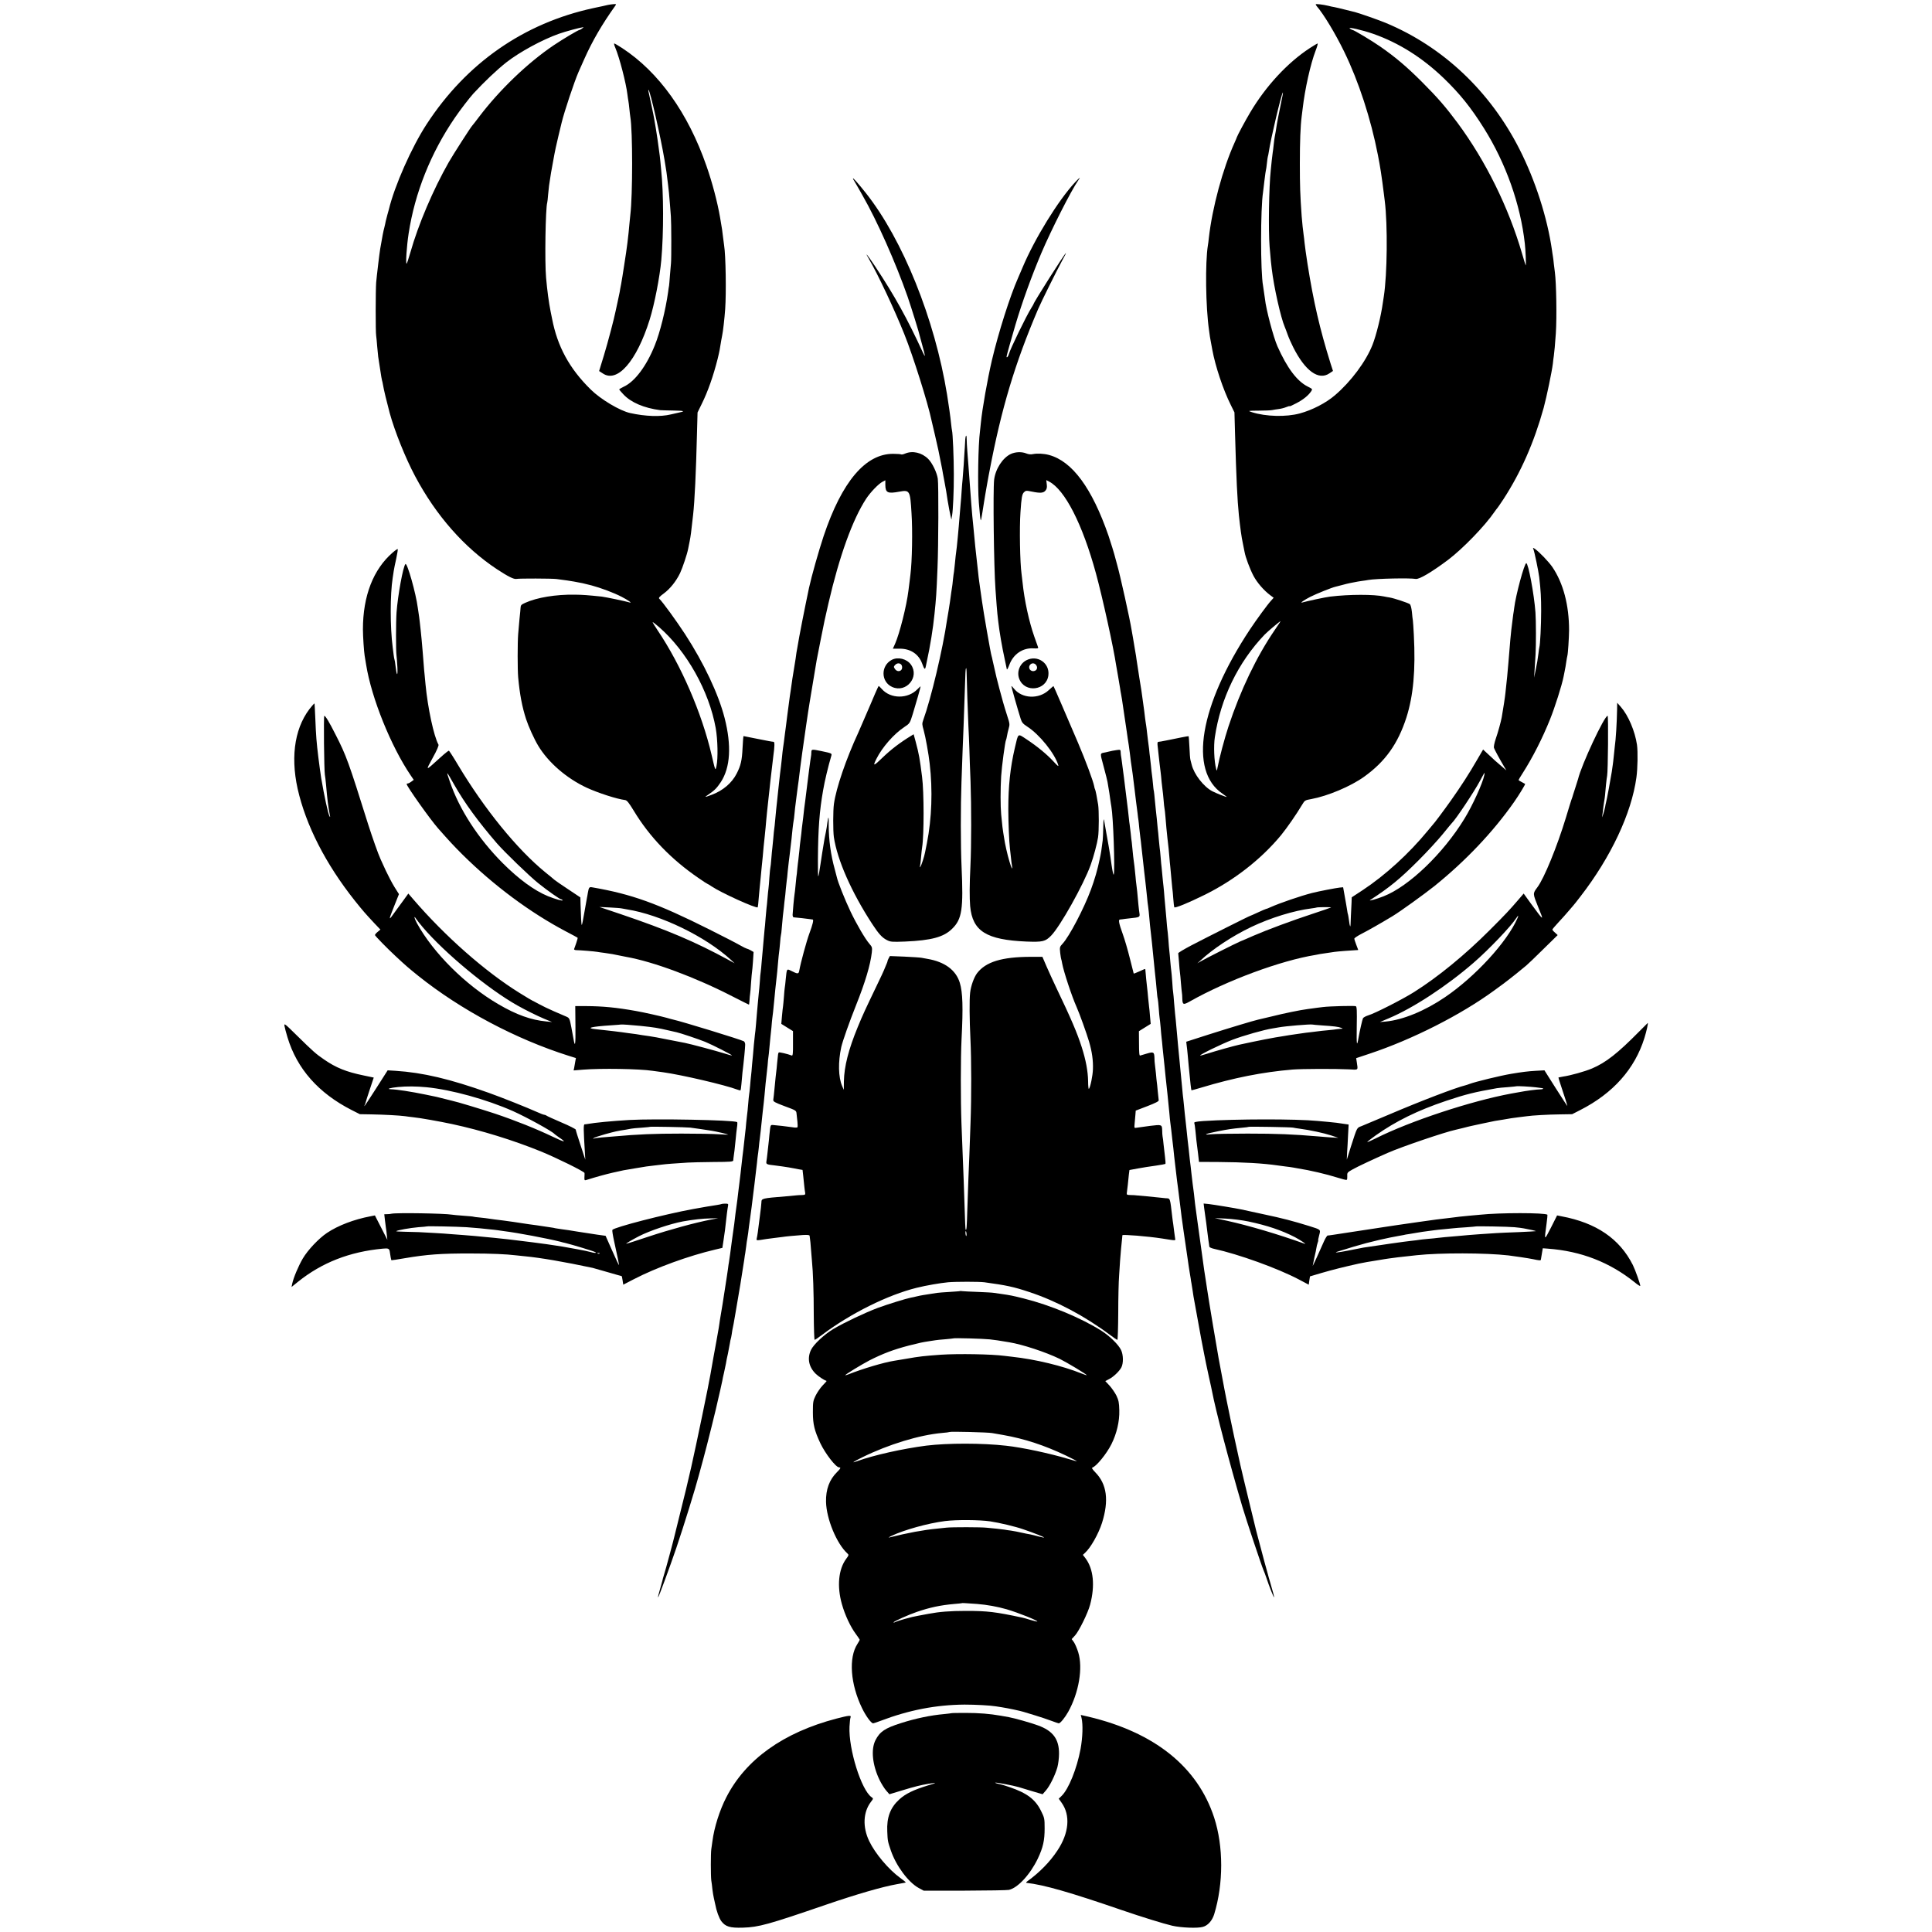 <svg version="1" xmlns="http://www.w3.org/2000/svg" width="2666.667" height="2666.667" viewBox="0 0 2000 2000"><path d="M629.3 5.1c-1.5.4-8.3 1.9-15.1 3.3-72 15.6-131.3 56.9-172.5 120.1-15.6 23.9-33.3 63.9-39.2 88.5-.1.3-.7 2.5-1.4 5s-1.5 5.6-1.8 7c-.2 1.4-.9 4.3-1.4 6.4-1.1 4-2 8.7-4.3 22.1-.5 3.2-1.3 9.1-2 15.2-1.4 11.9-1.7 14.3-2.2 19.8-.6 7.8-.7 51.1 0 55 .2 1.6.8 6.8 1.1 11.5.4 4.7.9 9.3 1 10.2.2.9 1.1 6.8 2 13 .9 6.2 1.8 11.5 2 11.8.2.3.6 2.3 1 4.5.6 4.1 4 18.2 6.9 29 5.2 19 16.3 46.6 26.3 65.4 21.6 40.7 50.9 74 84.8 96.4 11.4 7.5 17.5 10.5 20 10 3.2-.6 36.6-.5 41.5.1 10.7 1.4 12.8 1.7 18 2.6 8.5 1.5 9.7 1.8 18.3 4 9.4 2.5 22.9 7.5 31.2 11.8 6.3 3.2 11.4 6.8 8.4 5.9-4.1-1.3-24.9-5.6-28.9-6.1-14.6-1.5-19.4-1.9-28-2-19.6-.3-39.1 2.9-51.2 8.4-4.1 1.8-4.8 2.5-4.9 5-.1 1.7-.2 3.3-.3 3.7-.2.9-1.4 14.2-2.2 23.8-.7 8.6-.7 36.8 0 44.5 1.6 17.7 4.1 30.8 8.2 43.4 2.5 7.7 8.3 20.5 12.5 27.5 10.5 17.5 29.5 33.9 50.4 43.6 11.8 5.4 30.9 11.6 39.5 12.7 2 .2 3.9 2.6 9.2 11.3 16.3 26.9 38.6 50.1 67 69.5 4.7 3.3 8.9 6 9.2 6 .3 0 2.2 1.2 4.3 2.6 9.7 6.6 46.6 23.3 47.7 21.6.2-.4.7-4.5 1-9.2.4-4.7.9-10.1 1.1-12 .2-1.9.7-6.4 1-10 .3-3.6.8-8.3 1-10.5.7-6.6 1.5-14.6 2-21 .3-3.3.8-8 1.1-10.4.3-2.5.7-7 1-10 .2-3.1.9-9.9 1.4-15.1.6-5.2 1.3-11.5 1.5-14 .3-2.5.7-6.5 1-9 .3-2.5.7-6.8 1-9.5.3-2.8.8-6.6 1-8.5.2-1.9.7-5.8 1-8.5.3-2.8.7-6.6 1-8.5 1.5-10.9 1.5-15 .3-15.1-1.7-.1-4.2-.5-18.5-3.4-6.7-1.4-12.4-2.5-12.6-2.5-.2 0-.7 5.5-1 12.2-.6 12.9-1.8 18.2-6.1 26.6-5 9.8-14.3 17.7-25.9 22-7.5 2.8-8 2.8-3.2-.4 6.2-4.2 8.5-6.5 12.7-12.8 9.9-15.2 11.2-37.8 3.9-66.4-6.4-24.9-21.5-56.8-40.9-86.7-9.3-14.2-23-33.1-26.8-36.8-.8-.8.6-2.3 4.7-5.3 6.6-4.9 12.7-12.5 16.9-21.1 2.6-5.6 7.3-19.5 8.4-25.3.3-1.4.9-4.8 1.5-7.5 1.2-6.2 1.5-8.6 3.6-27.5 1.6-14.2 3-43.7 4-83.8l.6-22.2 4.3-8.8c6.4-12.9 12-28.9 16.5-46.7 1.8-7.4 2.5-11 3.7-19 .3-1.7.7-4 1-5.3.9-4.1 2.4-17.5 3.1-27.2 1.2-16.8.6-55.7-1.1-66-.2-1.4-.7-5.1-1.1-8.4-.8-7-.9-7.8-3.1-20.6-2.7-15.7-8.1-36.2-14.1-53.3-19-54.7-49.3-97.1-87.2-121.9-4-2.6-7.7-4.8-8.2-4.8-.5 0 0 2 1.1 4.5 4.2 9.9 11.1 36.4 12.5 48.3.3 2.6.8 5.6 1 6.7.2 1.1.7 4.7 1 8 .3 3.3.8 7.1 1 8.5 2.5 14.3 2.5 81.2 0 101.5-.2 1.6-.6 6.1-1 10-.6 6.9-.8 8.9-2 19-1.1 8.4-1.4 10.5-3.5 24-1.1 7.1-2.4 15.5-3 18.5-.6 3-1.3 6.7-1.5 8.3-.3 1.5-1.2 6-2.1 10-.8 3.9-1.7 8.1-2 9.2-1.6 8.2-8.1 32.8-12.2 46.3l-5 16.3 3.7 2.4C639 396.9 659 374 672.5 331c5-16 10.5-44.2 12.1-62 2.5-28.6 2.4-68.9-.2-93.5-.2-2.2-.6-6-.8-8.5-.2-2.5-.9-8.3-1.6-13-1.2-8.9-1.2-9.1-3-20.5-.7-3.9-1.4-8.4-1.7-10-.4-3-4.7-23.1-5.9-28.3-.4-1.5-.4-2.4 0-2.1 1.8 1.7 12.3 47.7 16.5 72.4 1.9 11.3 2.3 13.9 3.7 26 .3 2.7.7 6.4.9 8 .2 1.7.6 6.9 1 11.6.4 4.7.8 10.5 1 13 .5 6.2.6 43.5.1 48.4-.2 2.2-.7 8-1.1 12.8-.3 4.8-.8 9.6-.9 10.5-.2.9-.7 3.9-1 6.7-2.6 18.4-8.3 41.6-13.8 55.1-8.5 21.2-20.6 37.4-31.9 42.6-2.7 1.3-4.8 2.6-4.9 2.9 0 .3 1.9 2.6 4.3 5.1 7.8 8.4 21.3 14.2 38.2 16.4 1.1.1 7.4.3 14 .4 11.5.2 12.4.7 4 2.4-1.1.2-4.2 1-7 1.6-10.7 2.6-26.3 2.1-42.1-1.4-10.6-2.3-30.6-14.2-40.9-24.4-22.1-21.7-34.5-44.6-40-73.3-.3-1.3-.9-4.7-1.5-7.4-2-10.1-3.5-21.6-4.7-35-1.5-16-.6-72.3 1.2-77.8.2-.6.6-4.4.9-8.2.4-3.9.8-8.1 1-9.5.2-1.4.7-4.3 1-6.5.3-2.2.8-5.1 1-6.5.3-1.4 1.4-7.8 2.6-14.3 1.1-6.5 3.4-17.3 5.1-24 1.6-6.7 3.1-12.9 3.3-13.7 2.7-11.3 13.2-42.7 17.5-52.5.5-1.1 3.3-7.3 6.1-13.7C613.1 42.6 623.3 25 636.9 6c1.2-1.8 1.1-1.9-1.8-1.7-1.7.1-4.3.5-5.8.8zm-26.7 24.4c-1.1.8-2.3 1.5-2.7 1.5-1.3 0-17.1 9.4-26.6 15.8-26.9 18.1-56.2 46.2-77.4 74.2-3.5 4.7-6.7 8.7-7 9-1.2 1-19.6 29.6-24.4 38-16.2 28.5-31.5 64.4-39.7 93.4-1.8 6.4-3.6 11.6-3.9 11.6-1.1 0 .1-18.2 2.1-31.2 6.4-42.1 23-83.6 47.8-119.8 5.7-8.4 15-20.4 19.2-25.1 11.6-12.5 23.9-24.2 34.1-32.3 13.8-10.8 37.2-23.5 54.4-29.6 7-2.5 22-6.5 25.5-6.9.3 0-.4.6-1.4 1.4zm79.6 619.6c28.6 24.9 51.8 66.2 58.7 104.6 2.1 11.8 2.5 31.6.8 39.3-1.2 5.3-1.1 5.4-5.1-11.7-10.2-43.5-31.4-92.4-55.7-128.6-3.3-4.8-5.6-8.7-5.2-8.7.3 0 3.3 2.3 6.5 5.1zM1362 4.5c0 .3.5 1.1 1 1.8 7.3 8.4 19.5 28.7 28.5 47.2 15 30.8 27.6 69.4 34.9 107 1.4 7.3 1.9 9.9 3.1 17.5.6 3.7 2.4 16.9 3 22 .3 2.5.7 6.1 1 8 3.1 24.9 2.6 75.8-1 99-.2 1.4-.6 4.3-1 6.5-1.9 13.8-6.8 33.6-10.7 43.5-6.8 17.2-22.2 37.9-38.8 52.1-9.4 8.1-23.6 15.4-36.5 18.9-14.1 3.8-35.1 3.3-49.5-1.3-4.5-1.5-4.5-1.5 7-1.6 6.3 0 12.6-.3 14-.6 1.4-.3 4.5-.8 6.9-1.1 2.4-.3 5.8-1.2 7.7-2 1.9-.8 3.4-1.2 3.4-.9 0 .4 3.2-1.1 7-3.1 7.1-3.7 12.3-7.9 15.3-12.3 1.5-2.3 1.5-2.4-3.3-4.8-11.3-5.6-21.5-19.2-31.6-41.8-4.2-9.5-11.9-38.7-12.9-49-.2-1.6-1.7-11.8-2-13.7-2.7-14.2-2.7-79.9 0-96.8.2-1.4.9-7 1.5-12.5.7-5.5 1.3-10.2 1.5-10.5.2-.3.6-3.4 1-7s.8-6.7 1-7c.2-.3.6-2.6 1-5 1.9-13.1 12.9-59.5 14.5-61.3.4-.4-.6 5.2-2.2 12.5-1.5 7.3-3.3 16.2-3.9 19.8-1.1 7.1-1.6 10.3-2.3 13.7-.3 1.2-.7 4.9-1.1 8.2-.3 3.3-.8 6.9-1 8-.2 1.1-.6 4.8-1 8.3-.3 3.5-.8 7.9-1 9.8-1.9 17.2-2.6 62.7-1.2 79.5 1.3 15.2 1.5 17.3 2.2 22.7 2.2 18.9 9.4 50.9 13.5 60.3.5 1.1 1.8 4.6 2.9 7.7 1.1 3.2 3.7 9 5.7 13 12.4 24.8 26.4 34.9 37.6 27.3l3.7-2.5-2.5-7.7c-11.2-35.9-17.6-63.6-23.9-103.3-1.3-8.5-2.7-18.2-3-21.5-.3-3.3-.8-7.1-1-8.5-.5-2.8-1.6-13.7-2-19-1.6-22.1-1.9-32.3-1.9-54.5 0-22.9.6-39.1 1.9-49 .2-1.7.7-5.3 1-8 2.3-20.2 8.2-46.6 13.4-60 1.6-4.1 2.5-7.5 2.1-7.5-.4 0-4.1 2.2-8.1 4.8-23.1 15.1-45.5 39.3-61.7 66.6-5.2 8.7-13.4 24.1-13.8 25.6 0 .3-1.1 2.7-2.3 5.5-12.3 27.1-23.2 67.6-26.7 98.7-.3 2.9-.7 6.4-1 7.8-2.9 18-2.3 63.8 1.2 88 .4 2.5.8 5.4.9 6.5.2 1.1.6 3.3.9 5 .3 1.6 1.1 5.6 1.6 8.7 3.1 16.9 11.2 41.2 19.1 57l3.8 7.7.6 21.8c1.3 47.1 2.4 69 4 84.8 1.4 13 2.7 22.6 4 28.5.8 3.6 1.6 7.8 1.9 9.5 1 5.5 5.4 17.4 9.2 24.6 3.7 7 10.7 15.1 17.4 20.1l3.5 2.6-2.6 2.9c-3.5 3.7-15.2 19.7-21.9 29.8-52.2 78.8-63.6 146.5-28.5 170.1 2.7 1.9 4.7 3.4 4.4 3.4-1.2 0-10.8-3.8-14.9-5.9-9-4.7-19-17.6-21.4-27.6-.5-1.7-1-3.9-1.3-5-.3-1.1-.8-7-1-13-.3-6.1-.7-11.2-.8-11.3-.2-.2-3.9.4-8.2 1.3-4.3.9-8.5 1.8-9.3 1.9-.8.2-3.5.7-6 1.2-2.5.4-4.8.9-5.2 1-.5.1-1.5.2-2.4.3-1.3.1-1.5 1-.8 6.3.4 3.5.8 7.2.9 8.3.1 1.1.5 4.7.9 8s.9 7.3 1.1 9c.2 1.6.7 6.1 1 10 .4 3.8.9 7.7 1 8.6.2.9.6 5.2 1 9.5.3 4.3.8 8.6 1 9.4.2.8.7 4.9 1 9 .6 8 1.3 15 2 21.5 1.2 10.2 1.5 13 2 19.3.3 3.7.7 8.5 1 10.7.2 2.2.7 7.1 1 11 .3 3.8.8 8.6 1 10.5.3 1.9.8 7.1 1.1 11.5.3 4.4.8 8.3 1 8.7.7 1.1 13.9-4.2 30.9-12.6 31-15.2 59.2-37.3 79.7-62.1 6.1-7.5 15.9-21.6 21.9-31.7 2.5-4.2 2.9-4.5 9.3-5.6 17.2-3.2 40.7-13.1 54.7-23.1 21.9-15.7 35-34.1 43.8-61.3 7.2-22.7 9.6-48.9 7.7-85.5-.4-7.2-.8-13.9-1-15-.2-1-.7-5-1-8.8-.5-4.4-1.3-7.4-2.2-8.1-1.7-1.3-16.2-6.1-20.9-6.9-1.6-.2-4.1-.7-5.5-1-10.7-2.3-36.1-2.3-56 .1-4.1.4-25 4.9-28.9 6.1-3 .9 2.1-2.7 8.4-5.9 6.3-3.2 22.6-9.7 25.9-10.4 1-.2 4.2-1 7-1.8s6.5-1.7 8.1-2c1.7-.3 4-.8 5.2-1 1.1-.3 4.3-.8 7-1.2 2.6-.3 5.6-.8 6.6-1 8.3-1.5 43.3-2.2 49.2-1.1 3.5.7 16.4-6.9 33.5-19.7 15.2-11.5 38-35 48-49.6 1.3-1.9 2.7-3.7 3-4 .3-.3 3.1-4.3 6.2-9 18.2-28 31.8-58.8 41.8-94.8 3.1-11.5 8.5-37.5 9.5-45.7.3-2.8.7-6.4 1-8 .5-3.5 1.4-12.7 2.1-23.5 1.1-16.6.5-51.8-1-63.2-.3-1.8-.8-5.8-1.1-8.8-.3-3-.7-6.6-1-8-.2-1.4-.7-4.1-.9-6-4.8-33.6-17.2-72.2-33.6-104.5-30.5-60.1-79.2-106.1-138.5-130.8-6.6-2.8-28.4-10.4-31.9-11.2-1.1-.2-5.7-1.4-10.1-2.5-4.4-1.1-9.3-2.3-11-2.6-1.6-.2-4.6-.9-6.5-1.4-5.3-1.3-13-2.2-13-1.5zm59.5 30.5c26.7 9.4 50.9 24.7 73 45.9 16.8 16.2 28.2 30.4 41.7 51.9 22.7 36.2 37.8 78.8 42.3 119.4.8 6.4 1.4 23 .9 22.5-.2-.2-1.9-5.7-3.8-12.3-14-47.9-37.5-95.7-66.9-135.4-11.9-16-20.4-25.9-36.6-42.1-15.8-15.8-27.6-25.8-43.3-36.7-8.6-6-27.3-17.2-28.7-17.2-.4 0-1.6-.6-2.7-1.4-2.8-2.1 12.6 1.4 24.1 5.4zm-101.9 617.2c-18.9 27.6-35.6 62.6-47.9 99.9-4.1 12.4-9.5 32.8-11.3 42.4-.7 3.9-.8 3.9-1.5 1.2-2-7.4-2.7-23.5-1.3-32.5 5.9-40 24.1-77.6 51.5-106.2 3.2-3.3 15.6-13.8 16.6-14 .1 0-2.7 4.2-6.1 9.2zM883 184.7c0 .5.6 1.7 1.4 2.8.7 1.1 2.4 4 3.8 6.5s3.6 6.3 4.8 8.5c14.9 25.9 34.3 69.6 46.5 104.5 4 11.7 12 37.3 13 42.1.2.9 1.2 4.7 2.3 8.5 3.2 11.2 3.4 13.6.6 7.4-16.2-35.2-28.9-58.2-49.4-89.2-8.4-12.6-11.7-16.5-6.2-7.2 9 15.4 26.2 51.9 36.3 77.2 9.1 22.6 24.6 71.8 28.3 89.8.3 1 1.8 7.7 3.5 14.9 1.6 7.1 3.2 14.1 3.5 15.5.2 1.4 1.1 5.9 2 10 .8 4.1 1.7 8.6 2 10 .2 1.4 1.1 6.5 2.1 11.5.9 4.9 1.8 9.9 2 11 1.5 11.2 5.3 31 5.5 29 .1-1.1.3-2.9.6-4 .9-4.8 1.9-25.4 1.8-42.5 0-17-1.1-42.7-1.9-45.4-.2-.6-.6-4-1-7.6-.5-5.6-2.5-19.7-4.1-29.5-12.7-78.3-45.9-160.5-84-208.6-7.6-9.6-13.4-16.1-13.4-15.2zM1112.9 188.7c-17.4 18.7-41.8 58.3-54.4 88.3-1.5 3.6-3.5 8.3-4.5 10.5-8.4 18.9-20.3 56.3-27.2 85.5-4.6 19.8-10 50.2-11.4 64.7-.3 2.8-.7 6.6-.9 8.5-1.9 14-2.6 56.7-1.2 74.3.9 11.4 1.6 17.7 2 18.2.2.1 1-3.6 1.7-8.4.8-4.9 1.5-9.4 1.6-10.1.1-.8.8-4.6 1.4-8.5.7-4 1.4-8.1 1.6-9.2.2-1.1.6-3.4.9-5 .3-1.7.8-4.1 1-5.5.3-1.4.7-3.4.9-4.6 12.2-64.4 26.3-111.4 50.2-167.3 3.2-7.6 19.9-41.1 24.7-49.9 2.5-4.5 4.4-8.2 4.1-8.2-1 0-33.4 51.1-33.4 52.6 0 .3-1.1 2.1-2.4 4.2-5.2 8.3-21.9 42.6-23.2 47.7-.6 2.5-2.4 4.5-2.4 2.6 0-.9 5-18.8 9.1-32.6 6.9-23.4 17-51.2 26.9-74.5 10.2-24 30.9-64.9 38.2-75.3 2.9-4 1.7-3.3-3.3 2z"/><path d="M999.1 457.2c-.2 3.5-.4 7.9-.6 9.8-.1 1.9-.6 8.4-.9 14.5-.4 6-.9 12.6-1.1 14.5-.2 1.9-.7 7.3-1 12-.3 4.7-.7 10.5-1 13-.2 2.5-.7 7.9-1 12-.3 4.1-.8 9.5-1 12-.2 2.5-.7 7.4-1 11-.3 3.6-.8 8.1-1 10-1.1 8.4-1.5 11.9-2 17.5-.3 3.3-.7 7-.9 8.2-.3 1.2-.7 4.9-1.1 8.2-.3 3.3-.7 6.8-.9 7.8-.3 1.7-1.1 6.8-2.2 15.3-.3 1.9-.9 6-1.4 9-.5 3-1.2 7.3-1.6 9.5-4.5 30.9-16.6 81.7-24.7 104-1.3 3.6-1.2 4.6.5 10.5 1.8 6.3 5.1 24.4 6.2 34.5 3.2 27.3 2.2 56.9-2.9 82.5-.9 4.1-1.7 8.4-1.9 9.5-.8 4.2-3.7 13.1-4.7 14.5-.8 1.2-.9 1.1-.5-.5.3-1.1.8-5.4 1.1-9.5.4-4.1.8-8.6 1.1-10 2-12.3 2-57.1-.1-73-2.4-18.9-3.1-23.1-6.6-36.2l-2.1-7.7-2.6 1.6c-11.5 7-20.8 14.1-29.3 22.3-9.7 9.4-10.7 9.6-6.6 1.5 6-12 18.1-25.8 28.9-32.9 5.7-3.8 5.7-3.9 8.7-13.5 3.1-10 8.1-27.6 8.1-28.5 0-.3-1.5 1-3.3 2.9-9.9 10.2-27.7 10.1-36.8-.2-1.6-1.9-3.2-3.3-3.4-3.1-.2.2-1.8 3.7-3.6 7.8-1.7 4.1-3.9 9.3-4.9 11.5-1 2.2-3.7 8.5-6 13.9-2.3 5.5-5.3 12.2-6.5 15-12.6 27.2-22.9 57.2-25.2 73.7-1 6.8-1 27.8-.1 34.4 3.5 23.6 18.2 57.1 39.9 90.3 6.5 9.9 10 13.8 14.9 16.3 3.9 2 5.1 2.1 18.8 1.6 27.4-1.2 40.1-4.6 48.8-13.2 10.3-10 11.8-20.3 9.8-64.5-1-21.7-1-62.5-.1-87 .4-10.2.9-25.3 1.2-33.5.3-8.3.7-19.5 1-25 .3-8.3 1.3-35.5 1.9-54.7.2-5.9 1.1-7.1 1.2-1.5.1 8.1 1.4 46.3 1.9 56.7.3 5.8.8 16.3 1 23.5.2 7.1.7 22.2 1.2 33.5.9 26.2.9 65.8-.1 87-1 20.2-1 33.4-.3 42 2.4 26 16.7 34.9 58.3 36.7 16.8.6 19.5 0 25.5-6.1 9.4-9.6 33.6-52.8 40.9-73.1 3.1-8.5 6.8-22.5 7.7-28.7 1-6.6 1-27.8.1-33.8-1.1-7-2.7-15.1-3.2-15.9-.3-.4-.7-1.8-.9-3.2-1.1-5.6-8.6-25.8-16.7-44.9-12.7-29.7-25.1-58.5-25.4-58.7-.1-.2-2.3 1.7-4.9 4.1-10.4 9.7-27.8 8.9-36.1-1.6-1.4-1.8-2.6-2.9-2.6-2.4 0 1 7.2 26.3 9.6 33.7 1.2 3.8 2.4 5.2 6.7 8 12.7 8.1 28.6 27.9 32.2 39.9.5 1.8-.7.9-4.8-3.6-6.9-7.5-17-15.8-27.9-23-9.6-6.3-8.5-7.1-12.3 9.1-4.7 20.1-6.7 39.3-6.7 63 0 13.5.9 34.8 1.7 41 .2 1.6.7 5.7 1 9 .3 3.3.8 7.2 1.1 8.7.8 5.1-.5 2.9-2.6-4.3-2.2-7.2-4.8-18.9-5.5-24.2-.2-1.6-.6-4-.9-5.5-.5-2.7-1.1-7.5-2.2-19.2-.8-8.7-.8-26 0-39.5.6-9.9 4.1-35.9 5-37.4.2-.3.7-2.2 1-4.1.3-1.9 1.1-5.5 1.8-7.9 1.2-4.1 1.1-5.1-1.5-13-1.5-4.7-3.5-11.1-4.3-14.1-1.6-5.5-6.3-23.2-6.9-26-1.2-5-3.7-15.9-4.1-18-.2-1.4-.7-3.1-.9-3.8-.9-2.4-8.5-46.1-10-57.2-.2-1.4-.6-4.5-1-7s-.8-5.6-1-7c-.2-1.4-.6-4.3-.9-6.5-.3-2.2-.8-6-1-8.5-.3-2.5-.7-6.5-1-9-1.1-9.2-2.9-26.1-4.1-40-.3-3.6-.8-8.1-1-10-.2-1.9-.6-7.3-1-12-.3-4.7-.8-10.8-1-13.5-.4-5.2-1.1-14.5-1.9-25.5-.3-3.6-.8-10.6-1.2-15.5-.4-5-.7-10.7-.7-12.8 0-6.2-1.4-4.1-1.6 2.5z"/><path d="M937.1 469.5c-1.8.8-3.7 1.2-4.2.9-.5-.3-4.2-.6-8.2-.6-28.7-.2-53.2 28.8-72.1 85.2-5.2 15.7-12.5 41.5-15.1 53.5-4.6 21.8-10.2 50.1-12.1 62-.3 1.6-.7 3.9-.9 5-.2 1.1-.6 4-.9 6.5-.4 2.5-1.3 8.3-2.1 13-.8 4.7-1.7 10.5-2 13-.3 2.5-.8 5.6-1 7-.2 1.4-.6 4.1-.9 6-1.6 11.6-3.7 28.1-4.1 31.5-.3 2.2-.7 5.6-1 7.5-.3 1.9-.7 5.5-1 8-.3 2.5-.8 5.6-1 7-.2 1.4-.7 5.4-1 9-.4 3.6-.8 7.6-1 9-.2 1.4-.6 5-1 8-.3 3-.8 7.1-1 9-.2 1.9-.7 6.1-1 9.2-.3 3.2-.8 7.9-1.1 10.5-.7 6.1-1 9-1.9 18.8-.4 4.4-.8 8.7-1 9.5-.2.8-.6 5.3-1 10s-.9 9.2-1 10.1c-.2.9-.6 5.6-1 10.5s-.8 9.1-1 9.4c-.2.3-.6 4.8-1 10-.3 5.2-.8 10.6-1 12-.2 1.4-.7 5.9-1 10-.3 4.1-.8 8.6-1 10-.2 1.4-.6 6.3-1 11-.3 4.7-.8 9.6-1 11-.2 1.4-.6 6.3-1 11s-.8 9.8-1 11.4c-.2 1.6-.6 6.5-1 11-.3 4.4-.8 9.2-1 10.6-.3 1.4-.7 5.9-.9 10-.3 4.2-.8 9.6-1.1 12-.3 2.5-.7 7.2-1 10.5-.3 3.3-.7 7.8-.9 10-.2 2.2-.7 7.6-1 12-.4 4.4-.8 9.1-1.1 10.5-.2 1.4-.7 6.1-1.1 10.5-.3 4.4-.7 9.1-.9 10.5-.1 1.4-.6 6.1-1 10.5-.3 4.4-.8 9.3-1 11-.2 1.6-.7 6.4-1 10.5-.4 4.1-.8 8.2-1 9-.2.8-.6 5.3-1 10s-.8 9.2-1 10c-.1.8-.6 4.9-1 9-.3 4.1-.8 8.6-1 10-.2 1.4-.6 5.4-1 9-.4 3.6-.8 7.6-1 9-.2 1.4-.6 5-1 8-1.3 12.3-2.6 22.7-3 26-.2 1.4-.6 5-1 8-.9 8.1-1.6 13.2-2 16-.2 1.4-.7 5-1.1 8-1.1 9.5-1.5 13.1-3 23-.3 2.5-.8 5.7-1 7.3-.7 6-2.5 18.5-2.8 20.3-.2 1-.7 4.1-1 6.9-.4 2.7-.9 6.1-1.1 7.5-.2 1.4-1.3 8.3-2.4 15.5-2 13.1-2.4 15.5-4.1 25.5-.5 3-1.2 7.1-1.4 9-.3 1.9-.9 6-1.5 9s-1.3 7.1-1.6 9c-.3 1.9-1.7 9.6-3.1 17-1.3 7.4-2.7 15.1-3 17-1.4 8.8-14.7 73-19.9 96-4 17.4-6.6 28.3-11.2 46.5-3 12.1-5.6 22.7-5.8 23.5-1.1 5-9.8 37.3-11.1 41.1-.8 2.5-1.6 5.5-1.8 6.6-.3 1.1-1.4 5.3-2.6 9.3-1.2 3.9-2 7.4-1.8 7.6.5.4 12-30.9 18.9-51.1 7.7-22.7 20-62.4 23.4-75.5.3-.8 2.3-8.3 4.5-16.5 3.9-14.2 14.3-56.1 15.3-61.5.3-1.4 1.3-5.7 2.2-9.5.9-3.9 1.9-8.4 2.2-10 .2-1.7 1.1-5.5 1.8-8.5s1.6-7.3 2-9.5c.3-2.2 1.2-6.7 2-10 .7-3.3 1.6-8 2-10.5.4-2.4.8-4.7 1-5 .2-.3.6-2.6 1-5 .3-2.5.8-5.2 1-6 .2-.8.7-3.1 1-5 .3-1.9 1.2-7.1 2-11.5 2.3-12.6 7.8-46.2 9-54.8.3-2.7.8-5.7 1-6.6.2-1 .6-4.2 1-7.2.3-3 .8-6.1 1-6.9.2-.8.6-3.8 1-6.5.3-2.8 1.2-10 2.1-16 1.4-10.2 1.8-13.2 2.9-22.5.2-1.9.9-7.3 1.5-12 1.3-10.5 1.7-13.8 2.6-22 .3-3.6.8-7.2.9-8 .2-.8.6-4.4 1-8 .3-3.6.8-7.6 1-9 .2-1.4.6-5.2 1-8.5.3-3.3.8-7.6 1-9.5.2-1.9.7-6.2 1-9.5.3-3.3.9-8 1.2-10.5.3-2.5.6-6.1.8-8 .5-6.1 1.6-17.4 2-19.9.2-1.3.7-5.8 1.1-10 .3-4.2.7-8.3.9-9.1.2-.8.6-5.1 1-9.5s.8-9.1 1-10.5c.2-1.4.7-6.1 1.1-10.5.3-4.4.8-8.7.9-9.5.3-1.5 1.2-9.9 2.1-19.5.7-7.7 1.3-13.5 2-19.5.8-7 1.1-9.7 1.9-19.4.4-4.4.8-8.7 1-9.7.2-1 .6-5.3 1-9.5.3-4.2.7-8 .9-8.3.2-.3.7-4.2 1-8.6.4-4.4.8-9.4 1-11 .2-1.7.7-5.9 1.1-9.5.3-3.6.8-7.6 1-9 .2-1.4.7-5.9 1-10 .4-4.1.9-8.2 1-9 .2-.8.6-4.7.9-8.5.4-3.9.9-8.4 1.1-10 .2-1.7.7-5.3 1-8 .3-2.8.7-6.6 1-8.5.5-4 1.2-10 2-18.5.4-3.3.8-6.7 1-7.5.2-.8.7-4.4 1-8 .3-3.6.8-7.6 1-9 .2-1.4.7-5 1-8 .4-3 1-8.2 1.5-11.5.5-3.3 1.2-8.5 1.5-11.5.3-3 .8-6.6 1-8 .9-6.6 1.5-10.9 2-15 .4-2.5.8-5.6 1-7 .2-1.4.7-4.5 1-7 .3-2.5 1.2-8.8 2-14 .8-5.2 1.7-11.3 2-13.5.3-2.2 1-6.5 1.5-9.5s1.1-6.9 1.4-8.5c.6-3.9 5.3-32.1 6-36 1.1-5.6 1.7-8.9 4.1-20.9 4.3-21.5 4-20.2 8.1-38 11.3-48.9 25-86.9 39.1-108.4 4.5-6.8 12.7-15.3 16.9-17.5l2.9-1.5v4.9c.1 8 2.4 9.1 14.3 6.9 11-2 11.4-1.4 12.8 22.3 1.2 17.9.6 49.9-1.1 63.2-.2 1.6-.6 5-.9 7.5-.3 2.5-.8 6.7-1.2 9.5-1.9 15.6-9.1 44.2-13.8 54.9l-2.3 5.1h7.1c11.2 0 19.6 5.6 23.2 15.4 2.3 6.3 3 6.8 3.8 2.9.3-1.8.8-4.2 1.1-5.3 3.4-15.4 6.4-34 7.9-49 1.7-16.7 2-20.2 3.1-47.5 1-23.1 1.2-86.2.3-92.4-.9-6.4-5.7-16.3-9.9-20.5-6.6-6.6-16.2-8.8-23.8-5.6zM1046.5 469.9c-8.5 3.9-16.1 15.6-17.4 26.9-1.2 11.1-.3 89.6 1.4 113 1 14.3 1.6 21.9 2 25.7.3 2.2.7 5.8.9 8 1.2 10.5 3.9 26.3 6.6 38.5 1 4.7 2 9.4 2.2 10.5.2 1.3 1.1-.2 2.6-4.1 4.1-11.3 14-18 25.3-17.2 4.1.2 4.9 0 4.5-1.2-.2-.8-2-5.8-3.9-11-5.4-15.3-10.3-37.6-12.2-56.5-.4-3.3-.8-7.1-1-8.5-1.6-11.1-2.3-47.5-1.1-64 1-15 1.6-18.4 3.6-20.4 1.8-1.8 2.4-1.9 8.2-.7 8.7 1.8 12 1.5 14.1-1.1 1.4-1.7 1.7-3.3 1.3-6.5l-.5-4.3 2.9 1.5c16.4 8.5 34.6 44.1 48.5 95 6.8 24.9 18.2 76.8 20.9 95 .4 2.2 1.3 7.6 2.1 12 .7 4.4 1.6 9.8 2 11.9.3 2.1.7 4.8 1 6 .2 1.2.7 3.8 1 5.8.7 5.2 1.4 9.8 3 20.3.8 4.9 1.6 11 2 13.5.3 2.5.8 5.6 1 7 .5 2.7 1.5 9.8 2.1 14.5.6 5.6 1.6 13 1.9 14.5.1.8.6 4 1 7 .3 3 .8 6.6 1 8 .2 1.4.6 5 1 8 .3 3 1 8.6 1.5 12.5.5 3.8 1.2 9.4 1.6 12.4.3 3 .7 6.1.9 7 .1.9.6 4.7.9 8.6.4 3.8.9 8.1 1.1 9.5.2 1.4.7 5.2 1 8.5.3 3.3.8 7.3 1 9 .2 1.6.7 5.7 1 9 .4 3.3.8 7.3 1 9 .2 1.6.6 5.5 1 8.5.3 3 .8 7.1 1 9 .2 1.9.7 6.2 1 9.5.3 3.3.7 7.1 1 8.5.4 2.4.8 6.7 2 20 .4 3.6.8 7.6 1 9 .2 1.4.6 5.4 1 9 .3 3.6.8 8.1 1 10 .2 1.9.7 6.4 1 10 .3 3.6.8 8.1 1 10 .9 8.1 1.5 13.9 2 20 .3 3.6.7 7.2 1 8 .2.8.7 5.1 1 9.5.3 4.4.7 8.9.9 10 .2 1.1.7 5.6 1.1 10 .3 4.4.8 9.3 1 11 .2 1.6.7 6.1 1 10 .4 3.8.8 8.1 1 9.5.2 1.4.6 5.6 1 9.5.3 3.8.8 8.8 1.1 11 1 8.7 1.4 12.3 2 18.5.3 3.6.7 7.6.9 9 .2 1.4.6 5.9 1 10 .3 4.1.8 8.6 1 10 .2 1.4.7 5 1 8 .3 3 .8 7.1 1 9 .7 5.7 1.7 14.2 2 18 .2 1.9.6 5.7 1 8.5.6 4.9.9 7 2 17 .4 2.7.8 6.1 1 7.5.2 1.4.7 5 1 8 .3 3 .8 6.6 1 8 .2 1.4.7 5 1 8 .3 3 1 8.2 1.5 11.5.5 3.3 1.1 7.8 1.4 10 .3 2.2 1.3 8.9 2.2 15 .9 6 1.7 11.9 1.9 13 .4 3.4 1.6 10.8 2.1 14 .3 1.6.7 4.3 1 6 .2 1.6.5 3.9.8 5 .2 1.1.7 4.5 1.2 7.5.4 3 .8 5.7.9 6 .1.3.5 2.5.9 5 .9 5.3 6.4 35.4 7.1 39 1 4.9 2.6 13.5 3.1 16 .2 1.4.7 3.6 1 5 .3 1.4.8 3.6 1 5 .3 1.4 1.6 7.7 3 14s2.8 12.5 3 13.8c4 21 17.9 73.7 31.4 119.7 4.1 13.9 20.1 61.8 22 66 .5 1.1 1.9 4.7 3 8 2.8 8.6 7.9 21.2 7.9 20 .1-1-1.1-5.5-4.4-16.8-.9-2.8-1.7-5.9-1.9-6.7-.2-.8-1.8-6.7-3.6-13-3.7-13.7-8-29.9-8.5-32-.2-.8-3.5-14.3-7.3-30s-8-33-9.2-38.5c-1.2-5.5-2.8-12.7-3.5-16-2.6-11.2-11.5-54.2-13-62.5-.2-1.4-1.6-8.6-3-16s-2.8-14.6-3-16c-.2-1.4-2.9-16.9-5.9-34.5-2.9-17.6-5.7-34.3-6-37-.4-2.8-1.1-7.5-1.6-10.5s-1.1-7.1-1.4-9c-1.8-13-6.7-48.2-7.1-51.3-1.1-8.1-1.6-12.3-2-14.7-.2-1.4-.7-5.2-1-8.5-.3-3.3-.8-7.1-1-8.5-.4-2.6-1.2-9-2.1-17-.3-2.5-.7-6.1-.9-8-.5-3.5-1.2-10-2-17.8-.3-2.3-.7-6.1-1-8.5-.2-2.3-.9-8.7-1.5-14.2s-1.3-11.6-1.5-13.5c-.2-1.9-.7-6.4-1-10-.4-3.6-.8-8.1-1.1-10-.2-1.9-.6-6.2-.9-9.5-.6-6.4-2.7-28.5-4-41.5-.2-2.5-.7-7-.9-10-1.4-15.6-1.8-19.8-2.2-23-.2-1.9-.6-7-1-11.2-.3-4.3-.7-8.8-.9-10-.3-1.2-.7-6.4-1-11.5-.4-5.2-.8-10.2-1-11.2-.2-1-.6-5.4-1-9.7-.3-4.3-.8-9.3-1-10.9-.2-1.7-.7-7.1-1-12-.4-5-.9-9.8-1.1-10.8-.1-.9-.6-5.4-.9-10-.4-4.5-.8-9.6-1-11.2-.2-1.7-.6-6.6-1-11-.3-4.4-.8-9.6-1-11.5-.3-1.9-.7-6.7-1.1-10.5-.3-3.9-.7-8.1-.9-9.5-.2-1.4-.7-6.1-1-10.5-.4-4.4-.8-9.1-1.1-10.5-.2-1.4-.6-5.5-.9-9-.3-3.6-.7-8.1-1-10-.2-1.9-.7-6.7-1-10.5-.4-3.9-.8-8-1-9.2-.2-1.2-.6-5.7-1-10s-.8-8.5-1-9.3c-.3-.8-.7-4.4-1-8-.3-3.6-.8-7.6-1-9-.2-1.4-.7-5.4-1-9-.4-3.6-.9-7.6-1-9-.2-1.4-.7-5.4-1-9-.4-3.6-.9-7.3-1.1-8.4-.2-1-.6-4.4-.9-7.5-.3-3.1-.8-6.7-1-8.1-.3-1.4-.7-4.8-1.1-7.5-.3-2.8-.7-6.1-.9-7.5-.5-3.3-1.4-9.6-2-14.5-.3-2.2-.7-5.1-.9-6.5-.3-1.4-1.2-7.2-2.1-13-.9-5.8-1.8-11.6-2-13-.2-1.4-.6-4.3-1-6.5-.3-2.3-.7-5.2-1-6.5-.3-1.3-.7-4.2-1.1-6.5-.3-2.2-1-6.3-1.5-9-.5-2.8-1.2-6.6-1.5-8.5-1.7-10.9-11.9-56.9-15-67.6-.8-2.8-1.6-6-1.9-7-.3-1.8-5.4-18.4-7-22.9-17.1-49.3-37.5-77-61.5-83.5-5.4-1.5-12.3-1.8-16.8-.9-2.1.5-4.6.2-6.8-.7-4.6-1.9-11.1-1.7-15.9.5z"/><path d="M1587.4 568.6c1.1 2.7 5.3 23 6 28.9 1.6 13.8 2 21.3 2 35 0 14.4-1 35.1-1.9 37.7-.2.7-.6 3.5-.9 6.3-.8 6.2-1.3 9.5-3.1 18.1l-1.4 6.9.6-9.5c.3-5.2.7-11.8.9-14.5.6-9.8.5-35.2-.1-43.5-1.4-19-7.4-51-9.5-51-2 0-11 33.5-12.5 46.3-.3 2.3-.7 5.3-1 6.7-.2 1.4-.7 5-1 8-.4 3-.8 6.6-1 8-.2 1.4-.6 5.9-1 10-.3 4.1-.8 9.5-1 12-.2 2.5-.7 7.9-1 12-.7 8.9-1.7 19.1-3.1 31.5-.4 4.1-2.1 15-3.8 25-.8 4.4-3.8 15.4-6.2 22.3-1.4 4.1-2.2 8.2-1.9 9.3.6 1.9 6.3 12.4 10.8 19.9l2.1 3.5-4.9-4.2c-4.6-3.8-7.7-6.6-16.1-14.5l-3.1-2.9-6.3 10.8c-8.3 14.4-16.6 27.2-26.9 41.8-7.6 10.7-17.6 24.1-19.1 25.5-.3.3-2.5 3-5 6-19.4 23.6-43.8 45.9-67.4 61.5l-11.3 7.4-.2 5.8c-.5 8.6-.9 19.5-1 22.2-.1 3.8-.9 2.1-1.6-3.9-.4-3-.9-5.8-1-6.1-.2-.3-.7-2.5-1-5-.4-2.4-1.4-8.7-2.4-13.9l-1.7-9.5-3.4.3c-3.9.4-21.7 3.8-28.7 5.6-11.8 3-33.4 10.4-43 14.7-2.3 1.1-4.5 1.9-4.9 1.9-.3 0-4 1.6-8.1 3.5s-7.7 3.5-7.9 3.5c-.8 0-46.3 22.9-61.4 30.8-7.4 3.9-13.4 7.5-13.3 8 .1.4.4 4.6.8 9.2.3 4.7.8 9.6 1 11 .2 1.4.7 6.2 1 10.7.4 4.5.8 9 1 10 .2 1 .4 3.6.4 5.8.2 6.7 1 7 7.8 3.2 38.5-21.8 94.3-42.4 130.3-48.2 1.4-.2 3.4-.6 4.6-.9 1.2-.2 4.5-.7 7.4-1.1 2.9-.4 6.2-.9 7.4-1.1 2.3-.4 18.7-1.7 22.4-1.8 1.2 0 2.2-.1 2.2-.3 0-.1-.9-2.5-2-5.3s-2-5.6-2-6.3c0-.7 3.5-3 7.8-5.2 7-3.6 18.8-10.3 31.6-18 8.4-5.1 32.5-22.5 43.6-31.3 32.3-26.1 60.7-56 82.4-87 4.8-6.8 11.8-18.3 11.4-18.7-.2-.1-1.8-1-3.5-1.9-1.8-.9-3.3-1.9-3.3-2.1 0-.3 1.9-3.5 4.3-7.2 10.4-16.3 20.3-35.8 28.2-55.4 5.2-12.9 12.4-35.7 14.1-44.4.2-1.1.6-3.1.9-4.5.9-4.3 1.4-7.3 2-11.5.3-2.2.8-4.7 1-5.5.7-2.3 1.7-18.8 1.8-26.5 0-26.1-6-48.8-17.3-65.5-3.8-5.5-13.4-15.5-17.9-18.7-2.4-1.6-2.4-1.6-1.7.3zm-50.8 233.6c-1.6 8.3-12.2 31.6-20.6 45.3-22 36-57.4 70-83.6 80.3-7 2.8-16.3 5.4-14 3.9 20.3-13.2 30.8-21.8 50.1-41.1 8.9-8.9 20.1-21.1 25-27.1 4.9-6.1 9.2-11.2 9.5-11.5 4-3.8 23.2-32.6 29.1-43.7 2.4-4.6 4.5-8.3 4.7-8.3.1 0 0 1-.2 2.2zm-158.7 137.2c-.2.2-8.9 3.2-19.2 6.6-20.5 6.7-47.2 16.6-61.2 22.7-4.9 2.2-11 4.8-13.5 5.8-5.2 2.2-37.3 18.4-41.6 21l-2.9 1.7 3.1-2.8c12.9-12.1 33.1-25.4 52.5-34.7 20.1-9.6 44.4-17.1 62.4-19.3 2.8-.4 5.1-.7 5.3-.9.5-.5 15.6-.6 15.1-.1zM406.5 572c-20.1 17.4-30.8 44.9-30.8 79.5 0 7.2 1.1 23.5 1.8 27.4.1.9.8 5 1.5 9.1 5.5 34.6 25.8 84.8 46.3 114.9l3 4.4-2.4 1.8c-1.3 1-3 1.9-3.6 1.9-.7 0-1.3.3-1.3.7 0 2.2 24.2 36.4 32.5 45.8 11.8 13.4 16.3 18.2 25.1 27 32.5 32.2 70.2 60.2 107.4 79.8 6.3 3.3 11.7 6.2 11.9 6.4.3.2-.4 2.7-1.4 5.6-1 2.8-2 5.7-2.2 6.2-.2.6.9 1.1 2.4 1.1 3.7 0 19.3 1.3 21.8 1.8 1.1.2 4.3.7 7 1 7.2 1 10.5 1.6 15 2.6 2.2.5 5.6 1.2 7.5 1.5 28 4.9 71.9 21.2 110.7 41.2 8.9 4.5 16.3 8.3 16.6 8.3.2 0 .4-2 .6-4.4.1-2.5.4-5.4.6-6.6.2-1.1.7-6.4 1-11.8.4-5.3.8-10.3 1-11.2.2-.8.6-5.8 1-11l.6-9.5-3.1-1.8c-1.7-.9-3.5-1.7-4-1.7-.4 0-3.7-1.6-7.2-3.6-3.4-2-17.8-9.4-31.8-16.4-53.5-26.8-80.1-36.4-120.7-43.4-3.4-.6-3.7-.2-4.8 5.9-.2 1.6-.7 3.9-.9 5-.2 1.1-1.4 8-2.7 15.2-1.2 7.3-2.4 13.1-2.7 12.9-.4-.5-.9-9.1-1.2-21.3l-.2-7.3-12.9-8.6c-7.1-4.7-13.5-9.1-14.2-9.8-.6-.6-4.8-4.1-9.2-7.6-29.2-23.8-63.2-65.6-90.6-111.5-4.6-7.8-8.8-14.2-9.2-14.4-.5-.1-4.5 3.1-9 7.2-15.8 14.3-15.4 14.3-7.8.3 4.5-8.1 6.5-12.9 6-13.8-4.8-8.6-11.1-38-13.4-62.3-.2-2.8-.7-7-.9-9.5-.3-2.5-.8-8.1-1.1-12.5-.3-4.4-.8-10-1-12.5-.2-2.5-.7-7.7-1-11.5-.4-3.9-.8-8.4-1-10-.2-1.7-.7-5.7-1-9-.4-3.2-.8-6.7-1-7.6-.2-.9-.6-3.9-1-6.7-1.9-14.9-11-47.1-12.8-45.3-2.4 2.4-7.9 32.4-9.2 50.1-.7 9.6-.7 39.4-.1 44 .3 1.9.7 7.8 1 13 .4 10-.8 8.7-2-2-.3-3-.8-5.8-1-6.1-.2-.4-.6-2.7-.9-5-.3-2.4-.7-6-1-7.9-2.7-20.8-2.7-54.6 0-71.7.3-2.1.8-5.4 1.1-7.3.3-1.9 1.4-7.7 2.6-12.8 1.1-5.1 1.8-9.6 1.5-9.8-.2-.3-2.6 1.3-5.2 3.6zm63.8 240.5c10.6 18.7 24.8 38.1 44.1 60.5 8 9.2 33.6 33.9 42.7 41.2 10.1 8.1 22.5 16.8 23.9 16.8.5 0 1.1.4 1.4.9.8 1.2-7.5-1.1-15.2-4.2-14.1-5.8-30.2-17.6-46.7-34.1-25.5-25.6-45.1-55.8-54.9-84.7-4-11.6-4-11.7 4.7 3.6zm173.3 127.9c1.2.2 3.7.7 5.5 1 34.7 5.5 81.3 28.1 107.4 52.1l4 3.7-6-3.3c-34.6-18.9-63.6-31.2-112-47.6l-22-7.4 10.5.5c5.8.3 11.5.7 12.6 1zM923.1 683.1c-11.6 6.2-11.2 22.9.6 28.1 14.5 6.4 28.4-10.4 19.3-23.2-4.3-6-13.5-8.3-19.9-4.9zm10.7 6.8c.8 5-4.7 6.7-7.5 2.4-1.3-1.9-1.2-2.4.6-4.2 2.5-2.5 6.4-1.5 6.9 1.8zM1062.7 683.4c-7 3.5-10.4 12-7.6 19.3 5.7 15 28.4 12.2 30.2-3.8 1.4-12.5-11.3-21.2-22.6-15.5zm10.3 5.7c1.2 2.1.4 4.5-1.7 5.3-4.3 1.7-7.8-3-4.8-6.4 1.9-2.1 5.1-1.6 6.5 1.1z"/><path d="M323.4 730.3c-17.7 20.1-23.1 50.9-15.3 86.2 8.5 37.7 29 77.9 59.3 116 8.5 10.6 10.5 12.9 20.2 23.3l6.2 6.5-3 2.5c-1.6 1.3-2.8 2.8-2.6 3.3.4 1.1 13.3 14.3 21 21.4 11 10.3 14 12.8 23.8 20.7 44.3 35.4 100.8 65.4 155.8 82.8l7.4 2.3-.7 3.6c-.3 2-.8 4.9-1.1 6.4l-.6 2.8 9.9-.8c18.2-1.5 57.9-.9 71.8 1.2 1.7.2 6.6.9 11 1.5 19.3 2.7 64.4 13.2 76.9 18 1.6.6 3 .9 3.2.7.2-.2.6-3 .9-6.3.7-8.8 1.5-16.5 2-19.9.5-3.8 1.8-17.1 1.9-20.9.1-1.6-.6-3.2-1.4-3.7-3.3-1.8-64.6-20.6-73-22.4-.8-.2-4-1-7-1.9-6.1-1.7-24-5.7-31.5-7-20.6-3.7-34.7-5-52-5.1h-11l.2 21c.2 19.3-.4 22.7-2.1 12.5-.2-1.4-1.2-6.7-2.2-11.8-1.7-8.7-2-9.4-4.9-10.7-1.6-.7-7.5-3.3-13-5.6-5.5-2.4-12.6-5.8-15.8-7.6-3.3-1.8-6.1-3.3-6.3-3.3-.3 0-6.4-3.7-13.7-8.2-35.6-22.1-77.1-58.7-110.1-97.1l-4.9-5.7-6 8.3c-3.4 4.5-7.8 10.7-10 13.7-4.5 6.3-4.3 5.1 1.9-10.4l4.4-11-4.6-7.3c-2.5-4-6.5-11.7-9-17-2.5-5.4-4.9-10.7-5.4-11.8-2.4-5.1-8.5-22.4-13-36.5-20.1-64.1-22.5-70.8-33.6-92.5-6.5-12.9-10.4-19.4-11.7-19.5-.8 0-.2 56.7.6 61 .3 1.4.8 5.9 1.2 10 1.3 15.4 2.3 23.5 4 32 .4 1.8.3 2.1-.4 1-1.4-2.4-5.4-20.6-8.6-39.5-.5-3-2.3-16.1-2.9-21.2-1.9-15.4-2.5-22.5-3.2-40.8-.4-8.3-.7-15.1-.8-15.2-.2-.2-1.1.7-2.2 2zm114.1 229.4c23.1 27.1 67.7 64 98 81.1 8.9 5 20.4 10.7 28 13.9l8 3.3-6-.6c-15.8-1.5-30.9-6.9-49.5-17.8-33.9-19.7-67.5-53.1-84.4-83.9-2.9-5.4-3.5-8.6-.8-4.5 1 1.5 4 5.3 6.7 8.5zM663 1062c14.4 1.5 18 2.1 28.7 4.6 3.8.9 7.7 1.8 8.8 2 3.5.7 22.8 7.2 29.5 9.9 7.3 3 28.2 13.6 27.7 14.1-.1.2-3.9-.8-8.2-2.2-7.6-2.4-35.2-9.8-40.5-10.8-1.4-.3-9.2-1.8-17.5-3.4-8.2-1.7-17-3.3-19.5-3.6-2.5-.3-5.6-.8-7-1-3.6-.7-8.8-1.4-14.5-2.1-2.7-.4-6-.8-7.1-1-1.2-.2-4.8-.6-8-1-3.3-.3-7.2-.8-8.9-1-1.6-.2-6.1-.7-10-1.1-10.7-1.1-4.2-2.7 16-4 5.5-.4 10.1-.7 10.2-.8.3-.3 11.4.5 20.3 1.4zM1674 734.5c-.3 14.4-1.2 30.1-2.5 39.5-.2 1.9-.7 6.2-1 9.5-.3 3.3-.8 7.1-1 8.5-.2 1.4-.7 4.5-1 7-.8 5.4-5.3 29.9-6 32-.2.8-.7 2.8-.9 4.5-.3 1.6-1.2 5-2 7.5-1.3 3.7-1.4 3.8-.9 1 .3-1.9.7-4.6.8-6 .1-1.4.6-4.8 1-7.5.5-2.8.9-5.9 1-7 .3-5 1.7-18.2 2.2-20.5.9-4.5 1.4-62 .5-62-3.4 0-27.2 51-30.6 65.5-.1.5-1.5 4.8-3 9.5s-2.9 8.9-3 9.5c-.2.5-.6 1.7-.9 2.5-.3.8-2.9 9.1-5.7 18.5-9.1 29.9-22.5 62.7-29.5 72-4.9 6.6-4.9 6.2.9 20.7 6.1 14.8 6.1 14.8-7.3-3.4l-7.8-10.8-5.4 6.3c-9.3 10.8-13 14.8-29.9 31.7-25.7 25.7-53.3 48.3-78.2 64-11.9 7.5-40.8 22.2-47.4 24.1-2.5.8-4.9 2.1-5.4 2.9-.7 1.3-3.4 13.1-4.6 20-1.8 10.5-2.2 7.9-1.9-11.2.3-16.8.1-20.7-1-21.2-1.7-.6-27 0-34 .9-4.7.5-6.4.8-16 2.1-7.2.9-24.8 4.5-37 7.6-6.6 1.6-12.9 3.1-14 3.3-4.6 1-30.5 8.8-51.8 15.6l-22.7 7.3.4 3.5c.3 2 .8 6.5 1.1 10.1.3 3.6.8 8.5 1 11 .3 2.5.7 7 1 10 .5 6.3 1.6 15.4 1.9 15.7.1.1 4.6-1.2 10.1-2.8 33.8-10.2 63.6-16.1 94.5-18.7 9.5-.8 44.6-.9 58.5-.2 10 .6 9.3 1.1 8.1-7.1l-.7-4.5 13.8-4.6c44.5-14.8 94.5-40.2 129-65.4 2.1-1.5 6.3-4.6 9.3-6.8 3-2.2 9.1-7 13.5-10.5 4.4-3.6 9.1-7.5 10.5-8.6 1.4-1.1 9.2-8.6 17.5-16.8l15-14.7-2.7-2.5c-1.6-1.3-2.8-2.8-2.8-3.2 0-.4 2.9-3.9 6.4-7.6 3.5-3.7 8.1-8.9 10.2-11.4 2.2-2.6 4.4-5.1 4.9-5.7.6-.6 4-4.9 7.6-9.6 31.5-40.7 52.8-86 57.9-123.1 1.3-9.2 1.6-26.8.6-33.9-2.1-14.2-9-30.4-16.7-39.2l-3.8-4.3-.1 7zm-103.2 216.2c-10.7 24.4-43.5 60.2-74.8 81.5-21 14.3-43.7 23.6-61.5 25.3l-6 .5 9-3.8c25.5-10.7 60.1-33.4 88-57.6 15.8-13.7 38.3-37.3 44-46 2.2-3.4 2.8-3.3 1.3.1zm-202.3 110.8c12.2.8 17.2 1.4 19.8 2.5 2.2.9 2.1.9-.3 1-1.4.1-3.2.3-4 .4-.8.2-5.1.7-9.4 1.1-4.3.4-8.6.8-9.5 1-.9.1-4.5.6-8.1 1-3.6.4-7.2.8-8 1-.8.1-4 .6-7 1s-6.4.9-7.5 1.1c-1 .2-3.7.6-6 1-9.1 1.3-26.6 4.7-45.7 8.9-4.8 1-25.2 6.7-32.2 9-4.4 1.4-8.1 2.4-8.2 2.2-.8-.8 22.2-12 33.1-16.2 11.4-4.4 33.3-10.6 42-11.9 2.3-.4 5.1-.8 6.4-1.1 6.3-1.2 32.2-3.4 34.6-2.9.6.2 5.1.5 10 .9zM839.9 778.7c0 1.6-.2 3.6-.4 4.5-.6 3.1-2.5 17.7-6 46.3-.3 2.2-.7 5.6-1 7.5-.2 1.9-.7 6-1 9-.4 3-.8 6.6-1 8-.2 1.4-.7 5.4-1 9-.4 3.6-.9 7.2-1 8.1-.2.9-.6 5.2-1 9.5s-.9 8.8-1.1 9.9c-.2 1-.6 4.9-1 8.5-.3 3.6-.7 7.6-1 9-.2 1.4-.6 5.4-.9 9-.3 3.6-.8 7.5-1 8.7-.5 3-1.9 18.2-2 21.3 0 1.4.5 2.5 1 2.6 2.4.1 15.2 1.6 17 1.9 1.1.2 2.3.4 2.8.4 1.2.1 0 5.2-3.4 14.3-3 8.1-9.1 30.6-10.4 38.1-.7 4.2-1.4 4.3-8.7.6-4.4-2.2-4.3-2.3-5.4 8.6-.3 3.8-.8 7.8-1 8.8-.2 1-.6 5.4-.9 9.8-.3 4.3-.8 8.7-.9 9.6-.2 1-.7 5.5-1.1 10l-.7 8.2 6.1 3.8 6 3.7v12.9c.1 9.8-.2 12.8-1.2 12.4-4.4-1.7-13-3.7-13.5-3.2-.7.7-.8 1.5-1.7 10.8-.3 3.9-.8 8.3-1 9.7-.2 1.4-.9 7.9-1.5 14.5s-1.3 12.9-1.5 14c-.2 1.8 1.3 2.7 11.7 6.6 12 4.4 12.1 4.5 12.4 7.9.2 1.9.6 5.7.9 8.3.3 2.7.3 5.2 0 5.6-.2.5-2.7.5-5.4 0-5.2-.8-15.9-2-20-2.3-2.6-.1-2.5-.3-3.6 10-.3 3.8-.8 8.2-1 9.9-.2 1.6-.7 5.7-1 9-.4 3.3-.8 7.2-1.1 8.7-.5 3 0 3.3 9.1 4.3 3.2.4 6.6.8 7.5 1 .8.1 3.8.6 6.5 1 2.8.5 5.2.9 5.5 1 .3.1 2.4.5 4.6.9l4.2.7.7 6.2c.4 3.4.9 8.2 1.1 10.7.3 2.5.6 5.5.9 6.7.3 2-.1 2.3-3.3 2.4-2 0-5 .2-6.7.4-1.6.2-5.9.6-9.5.9-25.6 2.1-25.7 2.1-25.8 6.4 0 1.7-.8 8.1-1.6 14.3-.8 6.3-1.8 13.6-2.1 16.4-.4 2.7-.9 5.8-1.2 6.8-.4 1.7 0 1.8 3.9 1.3 2.3-.3 5.2-.8 6.3-1 1.1-.2 4.9-.7 8.5-1.1 3.6-.4 7.2-.9 8-1 2.8-.5 13.4-1.5 20.8-2 5.2-.3 7.2-.1 7.3.8 0 .6.2 2.1.4 3.1s.7 5.8 1 10.5c.4 4.7.8 10.2 1 12.1 1.2 12.1 1.9 33 1.9 55.7.1 14.5.5 26.3.9 26.3.5 0 4.1-2.4 8-5.4 29.5-22.1 67.7-41.1 97.7-48.5 10.1-2.5 24.2-4.9 32.5-5.7 8-.7 31.9-.7 37.5 0 22.8 3.1 30.3 4.7 46.5 10.1 27.7 9.1 57.5 24.9 83.2 44.1 3.9 3 7.5 5.4 8 5.4.4 0 .8-12.5.9-27.8 0-15.2.4-32.7.9-38.7.4-6.1.9-13 1-15.5.4-5.5 1.6-19.6 2.1-23 .1-1.4.3-2.8.3-3.3.1-1 26.4 1.1 41.1 3.4 14.4 2.3 14 2.3 13.5.1-.2-1-.6-4.3-1-7.3-.3-3-.8-6.5-1-7.9-.2-1.4-.7-4.3-.9-6.5-2.5-21.3-2-19.8-6.9-20.1-1.8-.2-5.2-.5-7.7-.8-2.5-.3-7.9-.8-12-1.2-4.1-.3-8.6-.8-10-.9-1.4-.2-4.4-.4-6.7-.4-3.8-.1-4.1-.3-3.8-2.4.2-1.2.6-4.9 1-8.2.3-3.3.8-8.1 1.1-10.7l.6-4.6 8.7-1.6c4.7-.9 13-2.2 18.4-2.9 5.3-.8 9.9-1.6 10.1-1.8.3-.2.1-3.6-.4-7.4-.5-3.9-1.1-9.7-1.5-13-.3-3.3-.7-6.9-1-8-.2-1.1-.4-3.8-.4-6-.2-6.5-.3-6.5-12.6-5-6.1.8-12.2 1.7-13.7 1.9-2.7.5-2.7.5-2.2-4.7.3-2.9.6-7 .8-9.1l.3-3.9 12-4.6c8.5-3.3 11.9-5 11.8-6.1-.1-.8-.6-5.1-1-9.4-.4-4.3-.8-8.6-1-9.5-.1-.9-.6-5-.9-9.1-.4-4.1-.9-8.4-1.1-9.5-.2-1.1-.4-3.8-.4-6-.2-6.5-.9-6.9-7.7-4.9-3.2.9-6.4 1.9-7.1 2.1-.9.4-1.2-2.9-1.2-12.4l-.1-12.8 6.1-3.8 6.1-3.8-.7-7.7c-.3-4.2-.8-8.8-1-10.2-.2-1.4-.6-5.7-1-9.5-.3-3.9-.8-8.4-1-10-.4-2.7-1.6-15.2-1.8-18.3-.1-1.6.3-1.6-6.3 1.4-3.1 1.4-5.7 2.4-5.8 2.2-.1-.2-1.9-7.3-4-15.8s-5.4-19.8-7.3-25c-3.9-10.8-4.8-15-3-15.1.7 0 1.9-.2 2.7-.3.8-.2 4.4-.6 8-1 9.7-1 10.1-1.2 9.6-4.9-.3-1.8-.8-5.8-1.1-9-1.1-12.5-1.6-17.3-2.1-20.7-.3-1.9-.7-5.8-.9-8.5-.8-8-1.5-14.8-2-17.5-.2-1.4-.7-5.5-1-9.1-.3-3.6-.7-7.6-.9-9-.3-1.3-.7-5.6-1.1-9.4-.4-3.9-.9-7.9-1.1-9-.2-1.1-.6-4-.8-6.5-.3-2.5-.7-6.5-1-9-.3-2.5-1.5-11.9-2.6-21s-2.2-18-2.5-19.7c-.3-1.8-.8-5.7-1.1-8.5-.4-2.9-.8-6-1-6.8-.1-.8-.3-2.5-.3-3.8-.1-2.1-.4-2.3-4.3-1.7-2.4.3-5.9 1-7.8 1.5-1.9.5-4.6 1.1-6 1.3-1.7.3-2.5 1-2.3 2.3.1 2.1.1 1.8 3.7 15.4 1.4 5.2 2.8 10.8 3.1 12.5 1.7 9.8 2.4 14.5 2.9 18.5.4 2.5.8 5.7 1.1 7.1 1.9 10.4 3.8 64.3 2.5 70.1-.4 1.3-1.3-2.9-2.3-9.7-.9-6.6-1.9-13-2.1-14.1-.2-1.2-.7-3.9-1-6-.4-2.2-1.4-8-2.3-12.9-.9-5-1.9-10.8-2.3-13-.5-2.9-.7-1.1-.9 6.5-.1 5.8-.4 12.1-.6 14-1.3 10.5-1.7 13-3.1 19.4-2.2 10.7-5.2 21-9.1 31.6-7.3 19.7-22.4 48.4-29.3 55.9-3 3.2-3.1 3.6-2.5 9.5.4 3.3.9 6.4 1.1 6.7.2.3.6 2.1.9 4 1.5 8.5 10.1 34.5 15 45.4 2.9 6.4 10.5 27.6 12.9 35.8 3.1 10.6 4.3 19.4 4 28.5-.2 6.8-2.7 18.9-4.2 20.4-.4.4-.8-3.3-.8-8.1-.2-10.2-2.3-21.7-6.6-35.1-4.7-14.7-10.8-29.1-26.8-62.5-2.9-6.1-7.2-15.5-9.6-21l-4.3-10h-12.3c-29.8.1-46.3 5.2-55.3 16.9-3.2 4.2-6.4 13.1-7.2 20-.9 7.1-.7 27.8.3 48.6 1 21 1.1 59.3.1 86-.4 10.7-.9 25.8-1.2 33.5-.3 7.7-.7 18.6-1 24.2-.2 5.5-.7 19.7-1.1 31.5-.6 20-.8 22.8-1.8 21.7-.2-.2-.7-10.1-1-21.9-.8-24.3-.9-28-3.3-88-.9-23.7-.9-67.7.1-87.5 1.7-32.8 1.2-48.1-1.8-58.1-4-13.2-15.7-21.8-33.6-24.8-1.9-.3-4.6-.8-6-1.1-1.4-.3-9.3-.8-17.6-1.2l-15.2-.6-1.3 2.4c-.7 1.3-1.2 2.6-1.1 2.9 0 .3-.8 2.5-1.9 4.9-1 2.4-1.9 4.5-1.9 4.6 0 .2-3.4 7.5-7.6 16.2-11.7 24.4-14.3 29.9-19.5 42.6-9.6 23.3-14 40.8-14.3 56l-.1 8.9-1.7-3.9c-4-9.2-4.3-25-.9-40.5 1.5-6.4 8.3-25.7 15.2-43 9.6-24 14.9-41.9 16.4-54.8.5-5.1.4-5.7-2.5-9-4.3-4.9-13.2-20.1-19.5-33.3-6-12.6-13.2-30.8-14.1-35.2-.1-.6-1.1-4.5-2.3-8.8-4-14.3-6.2-30.1-6.2-45.1.1-9.8-.3-10.7-1.4-3.1-.3 2.7-1 7-1.5 9.5s-1.2 5.6-1.4 7c-.2 1.4-.7 4.1-1 6-1.1 6.6-1.6 9.5-3.3 21-.9 6.3-1.9 11.8-2.2 12.2-.3.4-.5-7.5-.4-17.5.2-31.6 1.6-50.3 5.4-71.7 1.6-9.5 5.2-24.5 8.5-35.7.7-2.4.5-2.5-10.4-4.8-9.8-2-10.2-2-10.3 1.2zm160.7 498.9c0 1.3-.2 2.2-.5 1.9-.3-.3-.6-1.7-.7-3.1 0-1.3.2-2.2.5-1.9.3.3.6 1.7.7 3.1zM294.5 1062.1c.3 1.9 1.7 7.1 3.1 11.7 9.8 32.6 32.1 57.8 66.4 75.3l8.5 4.3 12 .2c12.2.2 29.5 1.1 35 1.9 1.7.3 5.2.7 7.8 1 7.2.7 27.5 4.3 40.6 7.1 30.6 6.6 62.8 16.5 92.1 28.4 15.5 6.3 45 20.8 45.1 22.3.1.6 0 2.7-.1 4.5-.1 2.9.1 3.3 1.7 2.8 10.2-3.2 20.3-6 27.8-7.7 11.5-2.6 10.3-2.4 22-4.3 12.9-2.2 13.8-2.3 21-3.1 3.3-.4 7.1-.8 8.5-1 2.4-.4 14.5-1.3 26-2 3-.2 14.8-.5 26.3-.6 18.4-.1 20.7-.3 20.8-1.8 0-.9.2-2.3.3-3.1.4-2.1 1.5-11.3 2.2-19 .3-3.6.9-8.9 1.3-11.8.5-2.9.5-5.4.2-5.6-3.5-2.2-85.3-3.7-111.6-2.2-18.5 1.1-36.1 2.8-43 4.1-1.1.2-2.6.4-3.3.4-1.3.1-1.2 5.4.3 29.6l.4 7-4.9-15c-2.8-8.3-5-15.5-5-16.1 0-.6-6.6-4-14.7-7.4-8.2-3.5-15.2-6.7-15.7-7.2-.6-.4-1.6-.8-2.2-.8-.7 0-4.1-1.3-7.6-2.9-9.8-4.4-36-14.9-49.8-19.8-40-14.3-68.3-21-96.6-22.8l-8.1-.5-11.8 18.5c-6.5 10.2-12 18.5-12.2 18.5-.2 0-.1-.4.2-1 .3-.5.8-1.8 1-2.7.2-1 2.2-7.2 4.4-13.8l4-12-10.5-2.2c-18-3.7-28.6-8-40.9-16.5-8.5-5.8-11.3-8.3-28.3-25-12.4-12.2-13.2-12.9-12.7-9.7zm147 63.4c25.7 2.5 62.2 12.6 89.5 24.7 14.1 6.3 40.7 20.9 43 23.7.3.3 2.4 1.9 4.7 3.5 8.5 5.7 6.2 5.4-6.8-.8-16.7-8-38.4-16.7-59.9-23.9-14.3-4.7-39.4-12.3-44-13.2l-8-2-8-2c-.8-.2-6-1.2-11.5-2.4-15.1-3.1-29.4-5.3-35.7-5.5-5.2-.2-1.2-1.5 7.2-2.3 8.8-.9 19.2-.8 29.5.2zm273 41.8c4 .5 15.8 2.2 22.5 3.3 4 .6 16.3 3.5 16.8 3.9.2.2-4.1 0-9.5-.3-5.4-.4-22.8-.7-38.8-.7-28.5 0-44.9.7-69.5 2.9-3.6.3-9.6.8-13.4 1.1-3.8.3-7.4.9-8 1.2-.8.4-.8.2-.1-.5.6-.6 6-2.4 12-4.1 10.6-2.9 12.3-3.3 20.9-4.6 2.1-.4 4.8-.9 6-1.1 1.1-.3 5.9-.7 10.6-1 4.7-.4 8.6-.7 8.8-.9.5-.4 37.1.3 41.7.8zM1696.9 1067.8c-22.2 22.5-34.5 32.2-48.9 38.3-7.4 3.1-21.9 7.2-30.1 8.4-2.4.4-4.5.8-4.6.9-.1.1.7 2.8 1.8 6.1 4.5 13.4 7.7 23.5 7.4 23.5-.1 0-5.5-8.3-12-18.5l-11.7-18.5-9.1.5c-8.1.5-13.3 1.1-25.2 3.1-10.9 1.8-37.2 8.2-43.3 10.5-1.5.6-3.4 1.2-4.2 1.4-9.7 2.3-45.9 16.1-78.9 30.2-13.5 5.7-26.5 11.2-28.8 12.1-4.8 1.8-4.3.9-10.7 20.7l-4.4 14 .3-7c.3-3.9.7-12 1-18.2l.6-11.2-3.6-.5c-7.3-1.2-10.2-1.5-17.5-2.2-4.1-.3-9.1-.8-11-1-22.1-2.2-84.4-2.1-118.4.1-7.9.6-10 1.1-9.2 2.3.2.4.7 3.8 1.1 7.7.3 3.8.8 8.3 1 10 .2 1.6.9 7.4 1.6 12.7l1.1 9.6 20.2.1c26.2.2 45.7 1.3 61.6 3.6 1.4.2 4.8.6 7.5 1 2.8.3 6.4.8 8 1.1 1.7.3 3.9.7 5 .9 12.4 1.9 30.1 6.1 40.8 9.5 5 1.6 9.4 2.7 9.8 2.4.5-.3.7-2.1.6-4.1-.2-3.4.1-3.7 5.8-6.9 5-2.8 20.7-10.2 36.2-17 14.3-6.3 59-21.5 70.3-23.9.8-.2 4.2-1 7.5-1.8 3.3-.9 7.1-1.8 8.5-2.1 1.4-.3 6.8-1.5 12-2.6s10.9-2.3 12.5-2.6c1.7-.2 5.6-.9 8.7-1.4 3.2-.6 6.9-1.2 8.2-1.4 1.3-.2 5-.7 8.2-1.1 3.3-.4 6.9-.8 8.1-1 5-.8 22.5-1.8 34.3-1.9l12.5-.2 8.4-4.3c33.9-17.3 56.4-42.5 66.4-74.6 2.2-7.1 4.1-15.6 3.4-15.5-.1.1-4.1 4-8.8 8.8zm-106.9 57.8c3 .4 5.8.8 6.2.8 2.3.3 1.2 1.3-1.4 1.3-3.7 0-15.2 1.5-22.2 2.9-1.1.2-4.7.9-7.9 1.4-41.8 7.7-104.8 28.5-140.5 46.4-5.2 2.6-9.1 4.3-8.8 3.8.3-.6 4.3-3.7 8.8-6.9 20.6-14.6 43.3-25.8 72.8-35.7 20.4-6.8 29.1-9 52.5-13.1 1.7-.3 6.8-.8 11.5-1.1 4.7-.4 8.6-.8 8.8-.9.5-.4 14.7.4 20.2 1.1zm-251.5 41.7c1.1.3 4.5.8 7.5 1.2 10 1.3 24.4 4.4 32 6.9l7.5 2.5-7-.4c-3.8-.3-10.1-.7-14-1.1-26-2.2-42.4-2.9-73-2.9-17 0-34.1.3-38 .7-9 .9-5.7-.5 7.3-3.1 10.1-2 14.4-2.7 25.2-3.7 3.6-.3 6.6-.7 6.8-.9.5-.4 43.5.3 45.7.8zM746.9 1246.4c-.2.2-2.3.6-4.7 1-3.7.5-15.6 2.5-24.7 4.2-29.1 5.3-81.9 18.9-83.6 21.6-.3.5.5 5.7 1.8 11.6 3.8 17.3 5.3 24.5 5 24.8-.1.2-3.3-6.6-7-15l-6.8-15.3-8.7-1.2c-4.8-.7-13.9-2.1-20.2-3.1-6.3-1.1-13.7-2.2-16.5-2.5-2.7-.4-5.7-.8-6.5-1-.8-.3-3.3-.7-5.5-1-2.2-.3-5.8-.8-8-1.2-2.2-.3-4.9-.7-6-.9-4.6-.6-12.1-1.6-13.5-1.9-3.4-.6-16.1-2.4-21.5-3.1-6.1-.7-12.1-1.5-14.5-1.9-1.4-.3-5.4-.7-9-1.1-3.6-.3-6.7-.7-7-.9-.3-.2-5-.6-10.5-1s-10.8-.9-11.8-1.1c-7.3-1.3-56.7-2.1-62.2-1-1.1.3-3.3.5-4.8.5l-2.9.1.7 6.2c.4 3.5.9 7 1 7.9.2.9.6 4 .9 7l.6 5.4-6.4-12.6-6.5-12.7-4.6.9c-17 3.2-33.5 9.5-45 17.2-8.5 5.7-19.9 17.7-25.1 26.6-4.5 7.7-9.6 19.8-10.9 26l-.7 3.4 6.8-5.5c24.7-19.8 53.3-31 87.6-34.2 6-.6 6.9-.1 7.4 3.8.4 3.4 1.3 7.8 1.6 8.2.2.1 6.4-.8 13.8-2.1 22.9-3.9 37.7-5 68.5-4.9 20.8 0 36.8.7 46.5 1.9 1.9.2 6.2.7 9.5 1 15.9 1.5 40.4 5.7 70 12 1.1.3 8.2 2.3 15.8 4.5 7.6 2.2 13.9 4 14.2 4 .2 0 .7 2 1 4.4l.7 4.5 11.2-5.8c23-11.9 56.5-24.1 84.2-30.6l7.2-1.7 1.1-7.2c.6-3.9 1.3-8.9 1.6-11.1 1.6-14.7 2.6-22.4 3.1-24.8.5-2.5.3-2.7-2.9-2.7-1.8 0-3.6.2-3.8.4zm-10.9 16.1c-16.1 3.1-42.5 10.3-64.5 17.6-12.6 4.2-23.1 7.6-23.3 7.4-.3-.3 6-4 13.3-7.8 11.1-5.7 32.6-12.9 45.5-15.3 10.7-1.9 20.5-3 28-3.1l8.5-.2-7.5 1.4zm-253 7.9c5.8.4 11.9.9 13.5 1.1 1.7.2 5.9.7 9.5 1 3.6.3 7.6.8 9 1 1.4.2 4.5.7 7 1 13.8 1.7 44.4 7.5 58 10.9.8.3 3.3.9 5.5 1.4 7.4 1.8 29 8.4 30.5 9.3 1.3.7 1.3.8-.1.9-.9 0-2.9-.4-4.5-.9s-8.1-1.9-14.4-3c-14.8-2.7-16.8-3-21-3.6-1.9-.3-6.4-1-10-1.5-3.6-.5-10.3-1.4-15-2-4.7-.6-10.2-1.3-12.2-1.5-10.8-1.4-14.9-1.8-27.3-3.1-2.7-.2-7-.7-9.5-.9-6.6-.7-13.5-1.3-22.5-2-4.4-.3-10.5-.8-13.5-1-3-.3-10.2-.8-16-1.1-5.8-.3-13.2-.7-16.5-.9-3.3-.1-10-.3-14.9-.4-4.9-.1-8.7-.3-8.4-.6 1-1 14.4-3.4 22.8-4.1 4.7-.3 8.6-.7 8.7-.8.5-.5 31.7.2 41.3.8zm137.7 27.2c-.3.3-1.2.4-1.9.1-.8-.3-.5-.6.6-.6 1.1-.1 1.7.2 1.3.5zM1246.5 1250.2c.3 2.4.8 5.6 1 7.3.8 5.4 1.4 9.8 2.5 19 .6 5 1.3 10 1.5 11 .2 1.1.4 2.5.4 3.1.1.6 2.2 1.6 4.9 2.2 25 5.4 65.8 20.1 87.8 31.7l10.2 5.4.6-4.3.7-4.3 12.2-3.6c10.9-3.2 23.3-6.3 38.2-9.6 4.6-1 11.5-2.2 20.5-3.6 1.9-.3 4.6-.7 6-1 2.4-.4 5.1-.8 14.5-2 2.2-.3 6.7-.8 10-1.1 3.3-.3 7.4-.8 9-1 23.9-2.6 71.7-2.5 95 .2 5.3.6 21.3 3 25.5 3.9 6.6 1.4 8 1.5 8.1.5.1-.5.2-1.3.3-1.8.1-.4.5-2.8.9-5.4l.8-4.6 5.2.4c34.4 2.5 64.1 14.1 90 34.9 3.1 2.6 5.7 4.2 5.7 3.6 0-2-5.2-16.6-7.7-21.6-13.7-27.2-37.9-43.7-73.9-50.4l-4.5-.9-6.4 12.7c-7.1 13.8-7 14-4.5-4.2.7-4.9 1-9 .9-9.2-2.3-2.2-49.8-2.2-69.9 0-1.9.2-6.9.7-11 1-4.1.4-8.6.8-10 1-1.4.2-5 .6-8 1-15.5 1.8-16.4 1.9-34.5 4.5-14.8 2.1-33.3 4.8-37.5 5.5-1.4.2-4.3.7-6.5 1-6.8 1-8.5 1.3-23 3.5-22.2 3.4-25.9 4-27.1 4-.6 0-2.4 2.8-3.9 6.2-7.3 16.3-8.7 19.5-10.1 22.3l-1.5 3 .6-3c.4-1.7.9-4.1 1.1-5.5.3-1.4.7-3.2.9-4 .3-.8.7-3.3 1.1-5.4.3-2.2 1-5 1.5-6.3.5-1.3.7-2.3.5-2.3-.2 0 .2-2.3 1-5.2 1.6-6.2 2.1-5.7-10.6-9.7-16.9-5.2-27.1-7.9-46.5-12-10.4-2.2-21-4.5-23.5-5.1-6.1-1.3-27.4-4.8-33.8-5.6l-5.2-.5.5 4.3zm46 14.3c19.4 4.1 34.2 9.1 48 16.2 5.9 3.1 12.9 7.9 10 6.8-27.3-9.8-57.8-18.8-80-23.7l-13-2.8 11.5.5c6.5.3 16.8 1.6 23.5 3zm275.3 5.9c4.1.4 8.3.9 9.5 1.2 7.6 1.4 12.8 2.6 12.5 2.9-.2.1-8.2.6-17.8 1-9.6.3-20 .8-23 1-12.1.8-24.7 1.6-28.5 2-2.2.2-7.1.6-11 1-10.9.9-18.8 1.6-21.5 2-1.4.2-5.9.7-10 1-4.1.4-8.2.8-9 1-.8.2-4.4.6-8 1-5.5.5-35.8 4.9-49.5 7-2.2.4-9.4 1.8-15.9 3.1-11.5 2.3-16.4 2.6-9.4.6 1.8-.6 8.7-2.7 15.3-4.7 10.2-3 15-4.3 26.5-7 5.5-1.3 17.1-3.7 20-4.1 1.9-.3 4.2-.7 5-.9.8-.3 3.3-.7 5.5-1 2.2-.3 6.3-1 9-1.5 2.8-.5 7.3-1.2 10-1.5 2.8-.3 6.1-.8 7.5-1 1.4-.2 5.7-.7 9.5-1 3.9-.4 8.4-.8 10-1 1.7-.2 7.5-.7 13-1 5.5-.4 10.1-.8 10.2-.9.6-.4 34.1.2 40.1.8z"/><path d="M993.8 1336.5c-.2.2-5 .5-10.8.9-5.8.3-11.6.8-13 1-2.3.4-4.2.7-14 2.2-1.9.3-5.1.9-7 1.4-1.9.5-4.6 1.1-6 1.3-5.1 1-23.9 6.8-34.5 10.7-13.2 5-34.4 15-45.7 21.7-9.4 5.6-20.6 16-23.3 21.8-4.1 8.7-2.2 17.7 5 24.7 2.9 2.8 8.6 6.5 11.2 7.4.2 0-1.7 2.1-4.1 4.6-2.4 2.5-5.6 7.2-7.2 10.4-2.7 5.5-2.9 6.7-2.9 17.4 0 12.5 1.6 18.9 7.7 32 5.2 10.9 16.1 25 19.4 25 2.2 0 1.6 1.2-2.2 5-7.8 7.7-11.6 17.9-11.3 30.7.4 17.7 11 43.3 22.1 53.4 1.6 1.5 1.6 1.8-1.3 5.7-7.9 10.7-9.6 28.3-4.4 46.7 3.2 11.4 8.9 23.6 14.6 31.2 2.1 2.9 3.9 5.5 3.9 5.8 0 .3-1.1 2.2-2.4 4.3-9.3 14.3-7.3 41.7 4.9 66.7 4 8.2 9.4 15.5 11.4 15.5.5 0 4-1.2 7.7-2.6 29.4-11.2 57.6-16.6 86.9-16.8 11.2 0 26.7.8 32.5 1.8 1.4.3 4.2.7 6.3 1 5.9.9 18.8 3.6 22.2 4.7 1.7.5 7.3 2.2 12.5 3.8 5.3 1.6 12.6 4.1 16.4 5.5 3.8 1.4 7.2 2.6 7.6 2.6 1.6 0 6.3-5.7 9.8-11.9 11-19.8 15.4-45.4 10.4-61.6-1.2-3.9-3.2-8.5-4.4-10.4l-2.4-3.3 3.4-3.7c4.1-4.4 13.4-23.3 15.7-32 5.2-19.7 3.5-37-4.9-48.1l-2.6-3.4 2.2-2.1c5.8-5.2 13.9-19.5 17.6-31 7.3-23.3 5.1-40.1-7-52.4-3-3.1-3.9-4.6-2.9-4.9 4.2-1.4 14.6-14.2 19.6-24.1 5.5-11 8.5-23.6 8.2-35.1-.2-8.1-.7-10.4-3-15.3-1.6-3.1-4.8-7.8-7.2-10.4l-4.3-4.6 3.6-1.9c4.6-2.2 10.8-8.1 13-12.2 2.3-4.4 2.1-13.2-.3-18.1-2.6-5.5-11.7-14.4-20-19.7-21.1-13.4-53.3-26.8-81-33.7-11.6-2.9-13.7-3.3-23.5-4.7-2.5-.3-5.6-.8-7-1-1.4-.3-8.8-.7-16.5-1-7.7-.3-15-.6-16.2-.8-1.3-.2-2.4-.2-2.5-.1zm30.7 50c5.4.6 9.7 1.2 20.2 3 13.9 2.3 37.6 10.1 52.3 17.2 7.1 3.5 28 16 28 16.9 0 .2-2.4-.6-5.2-1.7-19.9-8-48.1-14.8-72.2-17.4-2.2-.3-5.7-.7-7.6-.9-13.3-1.8-47.9-2.4-66-1.2-17.7 1.3-21.7 1.7-36.5 4.3-4.9.8-10.3 1.7-12 2-10.7 1.7-32 8-47.7 14.2-1.6.6-2.8.9-2.8.7 0-.8 17.5-11.4 25-15.3 14-7.1 25.1-11.3 40.9-15.4 12.3-3.1 13.8-3.4 21-4.5 2.5-.4 5.5-.8 6.6-1 1.1-.2 5.6-.7 10-1 4.4-.4 8.2-.8 8.3-.9.6-.6 31.3.3 37.7 1zm2.5 97c1.9.3 7.1 1.2 11.5 2 22.1 3.9 42.5 10.6 64.8 21.2 6.4 3.1 11.6 5.8 11.4 5.9-.1.2-4.1-.9-8.7-2.3-19.4-5.8-47.8-11.9-64.5-13.7-24.5-2.8-60.5-2.8-82.5-.1-24.2 3.1-54.7 9.9-71.4 16-7 2.6-4.9 1 5.2-4 27.1-13.3 58.9-23 82.3-25.1 4.1-.3 7.6-.8 7.9-1 .6-.7 39.9.3 44 1.1zm-2 91.4c9.5 1.4 26.7 5.5 34.5 8.3 10.9 3.7 21.6 8 21.3 8.4-.2.2-2.8-.3-5.8-1.1s-6.8-1.8-8.5-2.1c-1.6-.2-5.7-1.1-9-1.8-3.3-.8-8.2-1.7-10.8-2.1-2.7-.3-5.7-.8-6.7-1-1.1-.2-4.7-.6-8.2-1-3.5-.3-8.1-.8-10.3-1-5.7-.7-36.3-.7-41.6-.1-2.4.3-7.1.8-10.4 1.1-13 1.2-29.9 4.3-49 9.1-1.1.2-.2-.4 2-1.5 13.4-6.4 38.3-13.3 55.8-15.5 11.8-1.5 35.8-1.3 46.7.3zm-13.6 85.5c10.3.8 21.2 2.8 30.6 5.5 11.7 3.4 32.7 11.8 31.8 12.7-.2.2-3.3-.6-6.9-1.6-3.5-1.1-7.3-2.2-8.4-2.4-28-6-36.2-7-58.5-7-16.6 0-27.7.9-38.7 3-4.2.8-8.8 1.6-10.2 1.9-5.4 1-7.2 1.4-14.8 3.5-4.3 1.2-8.6 2.6-9.5 3.1-1 .6-1.8.7-1.8.4 0-1 15.6-8 24.2-10.9 13.5-4.6 24.2-6.9 38.8-8.2 4.1-.3 7.6-.7 7.7-.8.3-.3 2.4-.1 15.7.8z"/><path d="M984.8 1773.5c-.2.1-3.4.5-7.3.9-14 1.2-29.7 4.5-45 9.4-16.4 5.2-21.7 8.8-26.2 17.6-4.9 9.6-3.2 25.8 4.2 41.2 1.9 3.9 5 8.8 6.8 10.9l3.4 3.9 13.9-4.2c12.5-3.8 18.6-5.3 26.4-6.6 9.4-1.5 9.3-1.2-.5 1.7-14.7 4.5-23.2 8.6-29.6 14.5-9.3 8.5-13.1 18.6-12.4 33.2.4 9.8.5 10.3 3.8 19.9 5.5 15.9 18.1 32.7 28.7 38.5l5.2 2.8h42.6c23.4-.1 43.9-.4 45.6-.8 9.2-2 22.1-16 30-32.5 5.4-11.5 7-18.7 7-31.1 0-10.3-.2-11-3.7-18.1-5.9-12-14.5-18.5-32.7-24.7-3.6-1.2-6.9-2.3-7.5-2.4-5.1-1.1-7.6-1.9-7.2-2.2.5-.5 19.3 3.1 24.2 4.6 1.7.5 7.9 2.4 13.9 4.2l10.9 3.2 3.4-3.9c4.1-4.7 9.5-15.7 11.9-24 .9-3.4 1.7-9.5 1.7-14 .1-15.2-6.3-23.8-21.9-29.4-7.3-2.7-24.4-7.5-30-8.5-1.1-.2-4.8-.9-8.4-1.5-11.6-2-22.2-2.9-36.7-2.9-7.8 0-14.3.1-14.5.3z"/><path d="M1119.6 1778.4c1.6 6.9 1.2 19.8-1 32.1-3.8 20.4-12.4 41.7-19.7 48.7l-2.9 2.8 2.9 4.1c9.4 13 7.8 31.5-4.3 49.6-7.8 11.8-18.4 22.6-31.1 31.8-1.1.8-1.5 1.5-1 1.6 18.1 2 45.2 9.8 99 28.3 19.5 6.7 43.3 14.1 52 16.1 9.2 2.1 26.3 2.8 31.7 1.2 5.2-1.4 9.6-6.4 11.7-13 9.7-31.7 9.7-70.3 0-100.1-17.2-52.6-61.6-88.2-130.2-104.5l-7.9-1.8.8 3.1zM865.8 1779.1c-54.9 14.4-93.9 42.2-114 81.6-6.9 13.4-12.5 31.2-14.3 45.3-.4 3-.9 6.8-1.2 8.5-.6 4.2-.6 27.2 0 32 .4 2.2.9 6.5 1.2 9.5.4 3 1 7.1 1.5 9 .5 1.9 1.1 4.8 1.4 6.3 1.2 6.7 4 14.4 6.3 17.5 4.3 5.7 9 7.1 22.3 6.7 16.5-.5 26.2-3.2 86.5-23.9 31.9-10.9 57.8-18.4 73-21.1 7.3-1.3 9-1.6 9.2-1.9.1-.1-2.5-2.2-5.8-4.6-12.1-8.8-26-25.3-32.1-38.1-7-14.5-6.3-30 1.7-40.5 2.7-3.5 2.7-3.6.7-5-10.6-7.4-23.9-49.9-22.8-73 .2-4.3.7-8.7 1.1-9.6.9-2.4-1.5-2.1-14.7 1.3z"/></svg>